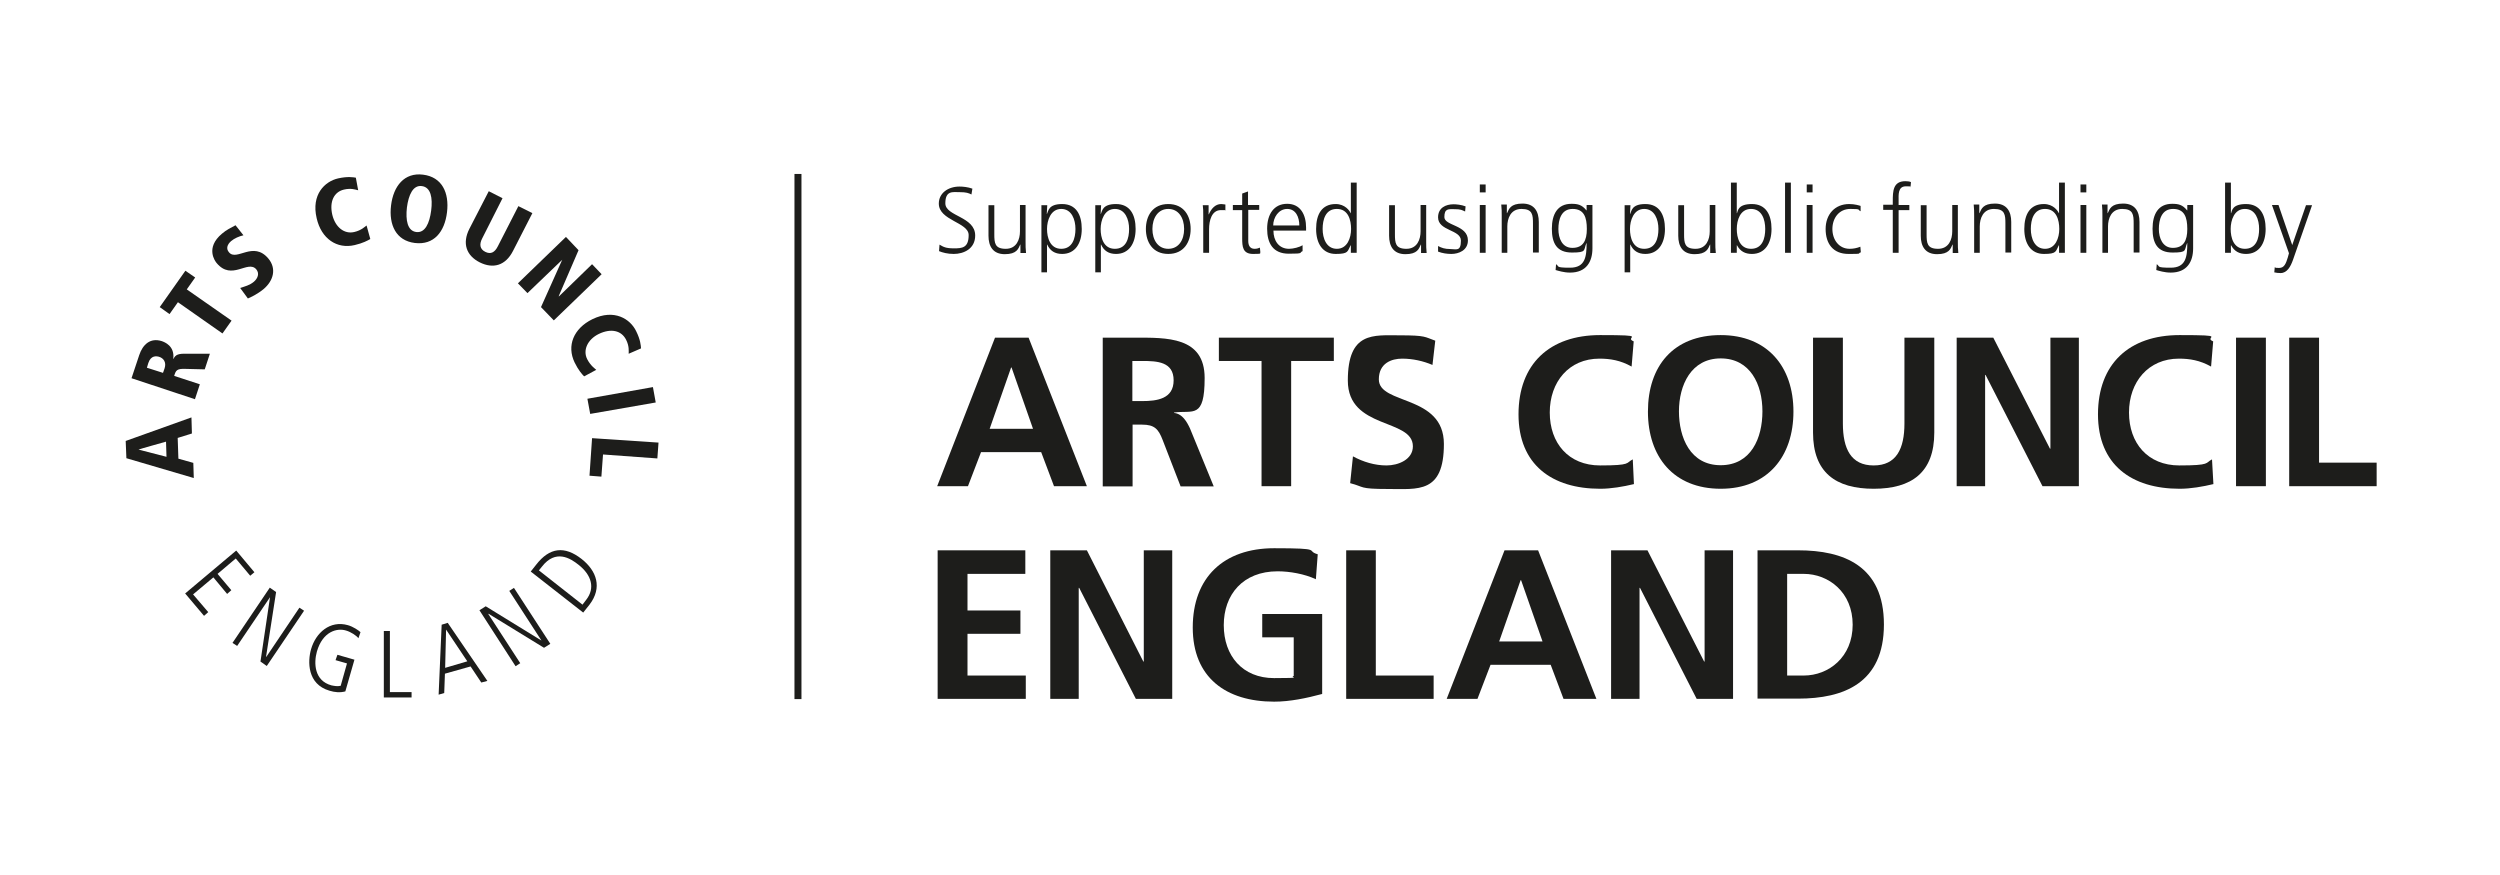 <?xml version="1.0" encoding="UTF-8"?>
<svg id="Layer_1" xmlns="http://www.w3.org/2000/svg" version="1.1" viewBox="0 0 1072.1 375.1">
  <!-- Generator: Adobe Illustrator 29.0.0, SVG Export Plug-In . SVG Version: 2.1.0 Build 186)  -->
  <defs>
    <style>
      .st0 {
        fill: #1d1d1b;
      }
    </style>
  </defs>
  <path class="st0" d="M433.8,157.6h-.2l-9.2,26.3h18.6l-9.2-26.3ZM426.7,144.8h14.4l25,63.7h-14.1l-5.5-14.6h-25.8l-5.6,14.6h-13.2l24.8-63.7Z"/>
  <path class="st0" d="M485.6,172h4.2c6.3,0,13.5-.9,13.5-8.9s-7.1-8.3-13.5-8.3h-4.2v17.2ZM472.8,144.8h13.8c13.7,0,30-.5,30,17.3s-5,13.7-13.1,14.8v.2c3.5.3,5.5,3.8,6.8,6.6l10.2,24.9h-14.2l-7.7-19.9c-1.8-4.7-3.5-6.6-8.8-6.6h-4.1v26.5h-12.8v-63.8h0Z"/>
  <polygon class="st0" points="541 154.8 522.7 154.8 522.7 144.8 572 144.8 572 154.8 553.7 154.8 553.7 208.5 541 208.5 541 154.8"/>
  <g>
    <path class="st0" d="M614.3,156.5c-4-1.7-8.5-2.7-13-2.7s-10,1.9-10,8.9c0,11,27.9,6.4,27.9,27.7s-11.1,19.3-23.9,19.3-10-.9-16.3-2.5l1.2-11.5c4.4,2.4,9.4,3.9,14.4,3.9s11.3-2.5,11.3-8.2c0-12.1-27.9-7.1-27.9-28.2s11-19.4,22.3-19.4,10.6.7,15.2,2.3l-1.2,10.4Z"/>
    <path class="st0" d="M700.7,207.6c-4.6,1.1-9.7,2-14.5,2-20.6,0-35-10.3-35-31.9s13.3-34,35-34,9.8.8,14.4,2.7l-.9,10.8c-4.8-2.7-9.2-3.4-13.8-3.4-13.1,0-21.3,10-21.3,23.1s8,22.7,21.6,22.7,10.9-1.1,14-2.6l.5,10.6Z"/>
    <path class="st0" d="M737.9,199.5c13,0,17.9-11.6,17.9-23.1s-5.2-22.7-17.9-22.7-17.9,11.5-17.9,22.7,4.8,23.1,17.9,23.1M737.9,143.7c20,0,31.2,13.5,31.2,32.8s-11.1,33.1-31.2,33.1-31.2-13.6-31.2-33.1,10.9-32.8,31.2-32.8"/>
    <path class="st0" d="M777.5,144.8h12.8v36.8c0,10.9,3.5,18,13.2,18s13.2-7.1,13.2-18v-36.8h12.8v40.7c0,17.1-9.7,24.1-26,24.1s-26-7-26-24.1v-40.7Z"/>
  </g>
  <polygon class="st0" points="839.1 144.8 854.8 144.8 879.1 192.4 879.3 192.4 879.3 144.8 891.5 144.8 891.5 208.5 875.9 208.5 851.5 160.8 851.3 160.8 851.3 208.5 839.1 208.5 839.1 144.8"/>
  <path class="st0" d="M949.2,207.6c-4.6,1.1-9.7,2-14.5,2-20.6,0-35-10.3-35-31.9s13.3-34,35-34,9.8.8,14.4,2.7l-.9,10.8c-4.8-2.7-9.2-3.4-13.8-3.4-13.1,0-21.4,10-21.4,23.1s8,22.7,21.6,22.7,11-1.1,14-2.6l.6,10.6Z"/>
  <rect class="st0" x="958.9" y="144.8" width="12.8" height="63.7"/>
  <polygon class="st0" points="981.7 144.8 981.7 208.5 1019.2 208.5 1019.2 198.4 994.5 198.4 994.5 144.8 981.7 144.8"/>
  <polygon class="st0" points="402.1 236 402.1 299.7 439.9 299.7 439.9 289.7 414.9 289.7 414.9 271.8 437.6 271.8 437.6 261.8 414.9 261.8 414.9 246.1 439.7 246.1 439.7 236 402.1 236"/>
  <polygon class="st0" points="490.5 236 490.5 283.7 490.3 283.7 466.1 236 450.4 236 450.4 299.7 462.6 299.7 462.6 252.1 462.8 252.1 487.1 299.7 502.7 299.7 502.7 236 490.5 236"/>
  <path class="st0" d="M564.3,248.4c-4.9-2.3-11.3-3.4-16.4-3.4-14.9,0-23.1,10-23.1,23.1s8,22.7,21.6,22.7,6.2-.4,8.4-.9v-16.6h-13.5v-10h25.7v34.3c-6.7,1.8-13.8,3.3-20.6,3.3-20.6,0-34.9-10.3-34.9-31.8s13.3-34,34.9-34,13.2,1,18.7,2.6l-.8,10.7Z"/>
  <polygon class="st0" points="577.3 236 577.3 299.7 614.8 299.7 614.8 289.7 590 289.7 590 236 577.3 236"/>
  <path class="st0" d="M645.2,236l-24.8,63.7h13.2l5.6-14.6h25.8l5.5,14.6h14.1l-25-63.7h-14.4ZM652.1,248.8h.2l9.2,26.3h-18.6l9.2-26.3Z"/>
  <polygon class="st0" points="731 236 731 283.7 730.8 283.7 706.5 236 690.9 236 690.9 299.7 703.1 299.7 703.1 252.1 703.3 252.1 727.6 299.7 743.2 299.7 743.2 236 731 236"/>
  <g>
    <path class="st0" d="M766.4,289.7h7.1c10.7,0,21-7.9,21-21.8s-10.3-21.8-21-21.8h-7.1v43.6ZM753.7,236h17.4c19.5,0,36.8,6.6,36.8,31.8s-17.3,31.8-36.8,31.8h-17.4v-63.6Z"/>
    <path class="st0" d="M977.1,87.9h-2.8l7.3,20.7-.5,1.8c-.8,2.6-1.5,4.5-3.7,4.5s-1.4-.2-1.9-.3l-.2,2.2c.8.2,1.8.3,2.7.3,2.8,0,4.3-2.8,5.3-5.6l8.2-23.5h-2.6l-5.9,17.1h0l-5.9-17.2ZM968.8,98.2c0,4-1.2,8.5-6.1,8.5s-6.1-4.8-6.1-8.5,1.5-8.6,6.1-8.6,6.1,4.6,6.1,8.6M954.2,108.4h2.5v-3.2h.1c1.4,2.6,3.5,3.7,6.4,3.7,5.6,0,8.4-4.6,8.4-10.7s-2.4-10.7-8.4-10.7-6,2.9-6.4,3.9h-.1v-13.1h-2.5v30.1ZM940.5,87.9h-2.5v2.3h-.1c-1.9-2.4-3.7-2.8-6.4-2.8-6,0-8.4,4.5-8.4,10.7s2.1,10.2,8.6,10.2,4.9-1,6.2-4h.1c0,5.8-.6,10.5-7.1,10.5s-4.5-.6-6-1.5l-.2,2.5c1,.3,3.5,1.1,6.2,1.1,7,0,9.6-4.7,9.6-10.4v-18.6h0ZM925.8,98.2c0-4,1.2-8.6,6.1-8.6s6.1,3.6,6.1,8.6-1.6,8.1-6.2,8.1c-4.3,0-6-4.1-6-8.1M901.5,108.4h2.5v-11.3c0-3.4,1.4-7.5,6.1-7.5s4.9,2.5,4.9,6.3v12.4h2.5v-13.1c0-4.5-1.9-7.9-7-7.9s-5.8,2.3-6.6,4.1h-.1v-3.7h-2.4c.2,1.6.2,3.3.2,4.8v15.9h-.1ZM894.7,79.1h-2.5v3.4h2.5v-3.4ZM892.2,108.4h2.5v-20.5h-2.5v20.5ZM870.9,98.2c0-4,1.2-8.6,6.1-8.6s6.1,4.8,6.1,8.6-1.6,8.5-6.1,8.5-6.1-4.5-6.1-8.5M885.5,78.3h-2.5v13.1h-.1c-.4-1-2.4-3.9-6.4-3.9-6,0-8.4,4.5-8.4,10.7s2.8,10.7,8.4,10.7,5-1.1,6.4-3.7h.1v3.2h2.5v-30.1ZM846.5,108.4h2.5v-11.3c0-3.4,1.4-7.5,6.1-7.5s4.9,2.5,4.9,6.3v12.4h2.5v-13.1c0-4.5-1.9-7.9-7-7.9s-5.8,2.3-6.6,4.1h-.1v-3.7h-2.4c.2,1.6.2,3.3.2,4.8v15.9h-.1ZM839.7,87.9h-2.5v11.3c0,3.4-1.4,7.5-6.1,7.5s-4.9-2.5-4.9-6.3v-12.4h-2.5v13.1c0,4.5,1.9,7.9,7,7.9s5.8-2.3,6.6-4.1h.1v3.6h2.4c-.2-1.6-.2-3.3-.2-4.8v-15.8h.1ZM811.7,108.4h2.5v-18.3h4.6v-2.2h-4.6v-1.8c0-2.4-.4-6.2,3.1-6.2s1.5.2,2,.4l.2-2.2c-.5-.3-1.6-.4-2.4-.4-5.3,0-5.4,4.3-5.4,8.6v1.5h-4.1v2.2h4.1v18.4h0ZM797.9,88.3c-.7-.2-2.5-.8-4.9-.8-6.1,0-10.1,4.4-10.1,10.7s3.2,10.7,9.8,10.7,3.5-.1,5.3-.7l-.2-2.4c-1.5.6-3,.9-4.6.9-4.6,0-7.4-3.9-7.4-8.5s2.8-8.6,7.7-8.6,3,.4,4.4,1v-2.3ZM777.3,79.1h-2.5v3.4h2.5v-3.4ZM774.8,108.4h2.5v-20.5h-2.5v20.5ZM765.5,108.4h2.5v-30.1h-2.5v30.1ZM757,98.2c0,4-1.2,8.5-6.1,8.5s-6.1-4.8-6.1-8.5,1.4-8.6,6.1-8.6,6.1,4.6,6.1,8.6M742.3,108.4h2.5v-3.2h.1c1.4,2.6,3.5,3.7,6.4,3.7,5.6,0,8.4-4.6,8.4-10.7s-2.4-10.7-8.4-10.7-6,2.9-6.4,3.9h-.1v-13.1h-2.5v30.1ZM735.7,87.9h-2.5v11.3c0,3.4-1.4,7.5-6.1,7.5s-4.9-2.5-4.9-6.3v-12.4h-2.5v13.1c0,4.5,1.9,7.9,7,7.9s5.8-2.3,6.6-4.1h.1v3.6h2.4c-.2-1.6-.2-3.3-.2-4.8v-15.8h.1ZM711.2,98.2c0,4-1.2,8.5-6.1,8.5s-6.1-4.8-6.1-8.5,1.6-8.6,6.1-8.6,6.1,4.6,6.1,8.6M696.6,116.8h2.5v-11.9h.1c1.2,2.6,3.2,4,6.4,4,5.6,0,8.4-4.6,8.4-10.7s-2.4-10.7-8.4-10.7-5.9,3.1-6.5,4.2h-.1l.2-3.7h-2.5v28.8h-.1ZM682.9,87.9h-2.5v2.3h-.1c-1.9-2.4-3.7-2.8-6.4-2.8-6,0-8.4,4.5-8.4,10.7s2.1,10.2,8.6,10.2,4.9-1,6.2-4h.1c0,5.8-.6,10.5-7.1,10.5s-4.5-.6-6-1.5l-.2,2.5c1.1.3,3.5,1.1,6.2,1.1,7,0,9.6-4.7,9.6-10.4v-18.6h0ZM668.3,98.2c0-4,1.2-8.6,6.1-8.6s6.1,3.6,6.1,8.6-1.6,8.1-6.2,8.1c-4.4,0-6-4.1-6-8.1M643.9,108.4h2.5v-11.3c0-3.4,1.4-7.5,6.1-7.5s4.9,2.5,4.9,6.3v12.4h2.5v-13.1c0-4.5-1.9-7.9-7-7.9s-5.8,2.3-6.6,4.1h-.1v-3.7h-2.4c.2,1.6.2,3.3.2,4.8v15.9h-.1ZM637.1,79.1h-2.5v3.4h2.5v-3.4ZM634.6,108.4h2.5v-20.5h-2.5v20.5ZM616.7,107.9c1.8.7,3.8,1,5.7,1,3.1,0,7.1-1.5,7.1-5.8,0-6.7-10.1-6.2-10.1-10s1.8-3.4,4.4-3.4,3.2.4,4.5,1l.2-2.2c-1.8-.7-4-.9-5.1-.9-3.4,0-6.7,1.5-6.7,5.6,0,5.9,9.8,5.2,9.8,10s-2.1,3.6-4.5,3.6-3.8-.5-5.3-1.3v2.4ZM611.7,87.9h-2.5v11.3c0,3.4-1.4,7.5-6.1,7.5s-4.9-2.5-4.9-6.3v-12.4h-2.5v13.1c0,4.5,1.9,7.9,7,7.9s5.8-2.3,6.6-4.1h.1v3.6h2.4c-.2-1.6-.2-3.3-.2-4.8v-15.8h.1ZM567.2,98.2c0-4,1.2-8.6,6.1-8.6s6.1,4.8,6.1,8.6-1.6,8.5-6.1,8.5-6.1-4.5-6.1-8.5M581.8,78.3h-2.5v13.1h-.1c-.4-1-2.4-3.9-6.4-3.9-6,0-8.4,4.5-8.4,10.7s2.8,10.7,8.4,10.7,5-1.1,6.4-3.7h.1v3.2h2.5v-30.1ZM546,96.7c0-3.4,2.3-7.1,6-7.1s5.2,3.5,5.2,7.1h-11.2ZM558.5,105.2c-1.2.8-3.9,1.5-5.7,1.5-4.4,0-6.7-3.5-6.7-7.8h14v-1.3c0-5.5-2.4-10.2-8.1-10.2s-8.6,4.5-8.6,10.7,2.5,10.7,9.3,10.7,4.2-.4,5.9-1.1v-2.5h0ZM539.9,87.9h-4.7v-5.8l-2.5.9v4.9h-4v2.2h4v12c0,3.7.2,6.8,4.7,6.8s2.5-.3,3.1-.6l-.2-2.1c-.7.3-1.4.5-2.3.5-2,0-2.7-1.5-2.7-3.4v-13.3h4.7v-2.1h-.1ZM516,108.4h2.5v-10.1c0-3.7,1.1-8.2,5.1-8.2s1.3,0,1.9.2v-2.6c-.4,0-1.2-.2-1.8-.2-2.6,0-4.3,2.1-5.3,4.4h-.1v-3.9h-2.5c.2,1.5.2,2.3.2,4.6v15.8h0ZM494.2,98.2c0-4.7,2.4-8.6,6.8-8.6s6.8,3.8,6.8,8.6-2.4,8.5-6.8,8.5-6.8-3.8-6.8-8.5M491.4,98.2c0,5.6,2.9,10.7,9.6,10.7s9.6-5.1,9.6-10.7-2.9-10.7-9.6-10.7-9.6,5.1-9.6,10.7M484.2,98.2c0,4-1.2,8.5-6.1,8.5s-6.1-4.8-6.1-8.5,1.6-8.6,6.1-8.6,6.1,4.6,6.1,8.6M469.6,116.8h2.5v-11.9h.1c1.2,2.6,3.2,4,6.4,4,5.6,0,8.4-4.6,8.4-10.7s-2.4-10.7-8.4-10.7-5.9,3.1-6.5,4.2h-.1l.2-3.7h-2.5v28.8h-.1ZM461.2,98.2c0,4-1.3,8.5-6.1,8.5s-6.1-4.8-6.1-8.5,1.6-8.6,6.1-8.6,6.1,4.6,6.1,8.6M446.5,116.8h2.5v-11.9h.1c1.2,2.6,3.2,4,6.4,4,5.6,0,8.4-4.6,8.4-10.7s-2.4-10.7-8.4-10.7-5.9,3.1-6.5,4.2h-.1l.2-3.7h-2.5v28.8h-.1ZM439.9,87.9h-2.5v11.3c0,3.4-1.4,7.5-6.1,7.5s-4.9-2.5-4.9-6.3v-12.4h-2.5v13.1c0,4.5,1.9,7.9,7,7.9s5.8-2.3,6.6-4.1h.1v3.6h2.4c-.2-1.6-.2-3.3-.2-4.8v-15.8h.1ZM402.7,107.7c1.5.6,3.6,1.2,6.3,1.2,4.3,0,9.2-2.2,9.2-7.9,0-8.2-12.8-8.2-12.8-13.8s3.2-4.8,6.1-4.8,3.9.4,5.1,1l.4-2.5c-1.9-.7-4.1-.9-5.5-.9-4.9,0-8.9,2.8-8.9,7.3,0,7.3,12.8,8,12.8,13.5s-2.8,5.7-6.3,5.7-4.5-.6-6.2-1.6l-.2,2.8Z"/>
  </g>
  <path class="st0" d="M82.3,185.9l-.2-6.9-28.2,10.1.3,7.4,28.9,8.5-.2-6.5-6.4-1.8-.3-8.9,6.1-1.9ZM71.2,189.4l.2,6.5-12-3.1h0c0-.1,11.8-3.4,11.8-3.4Z"/>
  <path class="st0" d="M83.6,171.2l2.1-6.4-11-3.6c.7-2.3,1-3.2,5.1-3l8,.2,2.2-6.7h-9.8c-3.6-.1-4.9.3-5.8,2.2h-.1c.7-5.6-3.8-7.2-4.9-7.6-5-1.6-8.2,1.5-9.7,6l-3.3,9.9,27.2,9ZM63,157.7l.6-2c1.1-3.4,3.5-3,4.6-2.7,2,.6,3.2,2.4,2.4,4.9l-.7,2-6.9-2.2Z"/>
  <polygon class="st0" points="95.4 143 99.3 137.5 80.1 124.1 83.7 119 79.5 116.1 68.5 131.7 72.7 134.7 76.3 129.6 95.4 143"/>
  <g>
    <path class="st0" d="M101,96.6c-2.2,1.2-3.8,1.9-5.8,3.6-7.3,6.1-2.9,11.9-2.3,12.6,6.5,7.8,13.4-1.5,17,2.7,1.5,1.8.6,3.9-1,5.3-1.9,1.6-3.9,2-5.9,2.7l3.3,4.5c1.2-.5,4-1.8,6.7-4,4.4-3.7,5.6-8.9,2.1-13.1-6.5-7.8-13.6,1.3-16.9-2.7-1.4-1.6-.7-3.4.9-4.8,1.4-1.2,3.5-2.1,5.3-2.5l-3.4-4.3Z"/>
    <path class="st0" d="M152.6,76.2c-1.2-.2-3.5-.6-7.6.3-5.7,1.3-11.6,6.9-9.2,17.1,2,8.8,8.7,13.3,16.3,11.5,3.5-.8,5.7-2,6.7-2.6l-1.6-5.8c-.6.4-2.2,2.1-5.3,2.8-4.2,1-8.1-2-9.4-7.4-1.3-5.6.7-9.8,5-10.8,3-.7,4.9,0,6.1.3l-1-5.4Z"/>
    <path class="st0" d="M167.7,88.1c-1,8.3,2.1,15.1,10.2,16.1,8.2,1,12.8-4.8,13.8-13.2,1-8.3-2.1-15.1-10.3-16.1-8-1-12.7,4.9-13.7,13.2M174.5,89c.7-5.4,2.6-9.7,6.4-9.2,3.9.5,4.7,5.1,4,10.5s-2.6,9.7-6.4,9.2c-3.8-.5-4.6-5.1-4-10.5"/>
    <path class="st0" d="M201.3,98.1c-3.2,6.3-1.3,11.5,4.4,14.4,5.8,2.9,11.1,1.4,14.3-4.9l8.3-16.2-6-3-8.8,17.2c-1.3,2.6-3,3.6-5.4,2.4-2.4-1.2-2.6-3.3-1.3-5.8l8.7-17.2-5.9-3-8.3,16.1Z"/>
  </g>
  <polygon class="st0" points="222.1 121.5 226.2 125.7 241.1 111.4 241.1 111.4 232 131.7 237.5 137.4 258 117.6 253.9 113.3 239.7 127.1 239.6 127 248.1 107.3 242.7 101.6 222.1 121.5"/>
  <path class="st0" d="M274.9,149.4c-.1-1.2-.2-3.6-2.1-7.4-2.5-5.2-9.4-9.7-18.8-5.1-8.1,4-11,11.4-7.6,18.5,1.6,3.3,3.2,5.1,4.1,6l5.2-2.8c-.5-.5-2.4-1.7-3.9-4.6-1.9-3.8.1-8.4,5-10.8,5.2-2.5,9.7-1.5,11.7,2.5,1.4,2.8,1.1,4.8,1.1,6l5.3-2.3Z"/>
  <polygon class="st0" points="251.9 171 253.1 177.5 281.2 172.6 280 166 251.9 171"/>
  <polygon class="st0" points="253.9 187.9 252.8 204 257.9 204.4 258.6 194.9 281.9 196.6 282.4 189.8 253.9 187.9"/>
  <polygon class="st0" points="79.4 254.5 87.5 264.1 89.3 262.5 82.8 254.9 91.5 247.6 97.4 254.7 99.2 253.1 93.3 246.1 101.1 239.5 107.3 246.9 109.1 245.4 101.3 236.1 79.4 254.5"/>
  <polygon class="st0" points="99.7 275.7 101.7 277 115.8 256.1 115.8 256.1 111.7 283.7 114.4 285.6 130.4 261.9 128.4 260.6 114.2 281.7 114.1 281.6 118.4 253.9 115.7 252 99.7 275.7"/>
  <path class="st0" d="M143.9,283.1l4.9,1.4-2.7,9.6c-1.4.3-2.6.1-4-.2-7.3-2-7.6-9.5-6.2-14.5,2.5-8.6,8.6-10.2,12.5-9,2.1.6,4.5,2.2,5.3,3.3l.9-2.6c-.7-.7-3.2-2.4-5.4-3-7.7-2.2-13.8,3.3-15.8,10.3-1.5,5.2-1.7,15,7.9,17.8,2.3.7,4.5.9,6.8.3l3.9-13.6-7.3-2.1-.8,2.3Z"/>
  <polygon class="st0" points="164.6 270.6 164.6 299.1 176.5 299.1 176.5 296.8 167.2 296.8 167.2 270.6 164.6 270.6"/>
  <path class="st0" d="M188.1,297.9l2.4-.7.3-8.3,11-3.1,4.6,6.9,2.6-.7-17-24.9-2.6.8-1.3,30ZM191.3,270h0l9.1,13.6-9.5,2.8.4-16.4Z"/>
  <polygon class="st0" points="221.1 285.7 223.1 284.4 209.4 263.3 209.5 263.2 233.3 277.8 236 276.1 220.4 252.1 218.4 253.4 232.2 274.7 232.2 274.7 208.3 260 205.6 261.7 221.1 285.7"/>
  <path class="st0" d="M250.1,262.7l2.7-3.4c5.6-7.3,3.1-14.5-3.4-19.6-7.3-5.7-13.7-5-19.5,2.5l-2.3,2.9,22.5,17.6ZM231.1,244.6l1.3-1.6c5.9-7.6,12.2-3.6,15.7-.8,5.6,4.4,7.2,10,3.3,15l-1.6,2.1-18.7-14.7Z"/>
  <rect class="st0" x="340.7" y="74.6" width="3" height="225.2"/>
</svg>